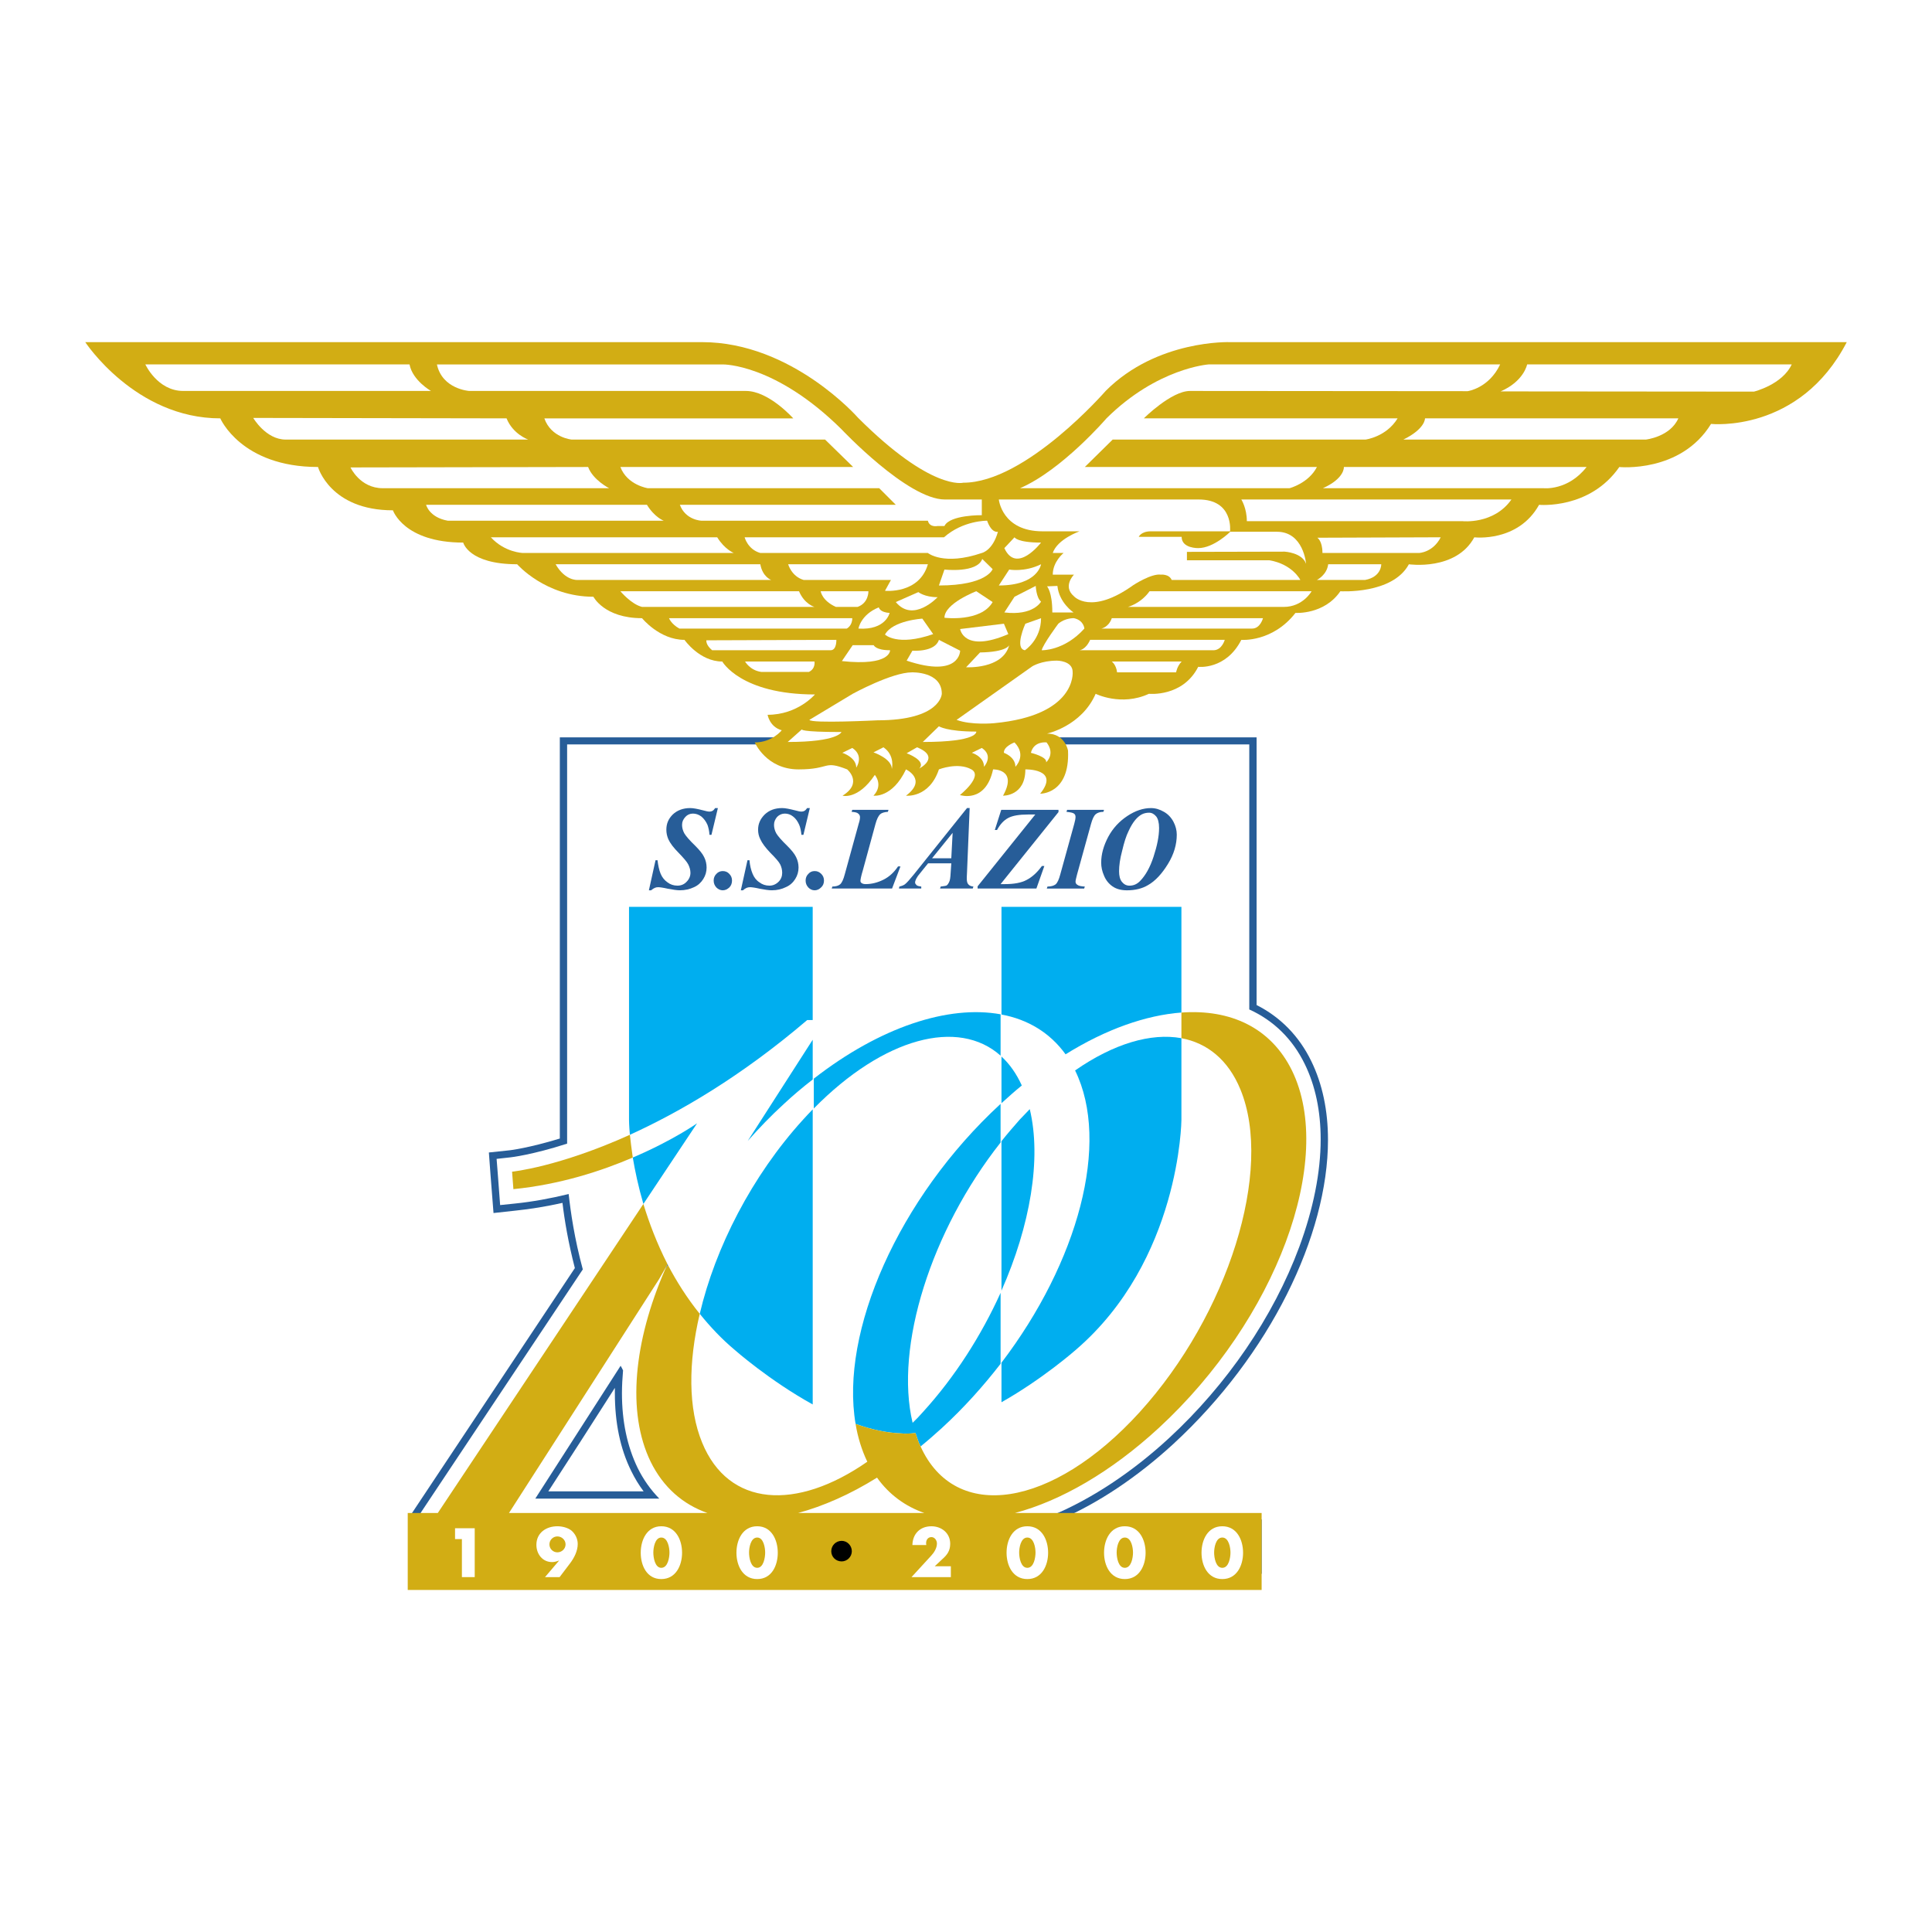 <?xml version="1.0" encoding="utf-8"?>
<!-- Generator: Adobe Illustrator 13.0.0, SVG Export Plug-In . SVG Version: 6.00 Build 14948)  -->
<!DOCTYPE svg PUBLIC "-//W3C//DTD SVG 1.0//EN" "http://www.w3.org/TR/2001/REC-SVG-20010904/DTD/svg10.dtd">
<svg version="1.0" id="Layer_1" xmlns="http://www.w3.org/2000/svg" xmlns:xlink="http://www.w3.org/1999/xlink" x="0px" y="0px"
	 width="192.756px" height="192.756px" viewBox="0 0 192.756 192.756" enable-background="new 0 0 192.756 192.756"
	 xml:space="preserve">
<g>
	<polygon fill-rule="evenodd" clip-rule="evenodd" fill="#FFFFFF" points="0,0 192.756,0 192.756,192.756 0,192.756 0,0 	"/>
	<path fill-rule="evenodd" clip-rule="evenodd" fill="#275D98" d="M123.207,73.564H55.854c0,0,0,37.139,0,40.028
		c-3.11,0.949-4.962,1.17-4.984,1.17l-2.095,0.221l0.154,2.094l0.309,3.947l2.206-0.242c1.522-0.154,3.088-0.418,4.675-0.771
		c0.199,1.697,0.574,3.947,1.235,6.506c-0.993,1.5-16.584,24.943-16.584,24.943s5.183,0.971,6.749,1.279c0,0.463,0,3.176,0,3.176
		s30.986,0,52.886,0c-0.089,0.551-0.155,1.102-0.155,1.102h25.627v-5.424c0,0-13.497,0-20.069,0
		c3.815-1.654,7.697-4.258,11.271-7.543c9.615-8.865,15.415-20.797,15.415-30.324c0-2.912-0.551-5.58-1.676-7.873
		c-1.213-2.492-3.088-4.389-5.447-5.58c0-2.535,0-26.708,0-26.708H123.207L123.207,73.564z M61.345,138.469c0,0.178,0,0.354,0,0.529
		c0,2.934,0.529,5.535,1.632,7.764c0.353,0.727,0.771,1.41,1.235,2.029c-4.146,0-6.462,0-9.505,0
		C56.758,145.637,59.052,142.064,61.345,138.469L61.345,138.469z"/>
	<path fill-rule="evenodd" clip-rule="evenodd" fill="#FFFFFF" d="M116.591,143.52c5.822-5.359,10.453-12.152,13.033-19.1
		c1.412-3.814,2.14-7.475,2.14-10.74c0-2.822-0.529-5.357-1.588-7.52c-1.213-2.492-3.109-4.346-5.535-5.447
		c0-1.787,0-26.443,0-26.443h-1.434H56.582c0,0,0,37.867,0,39.83c-3.484,1.125-5.624,1.367-5.646,1.367l-1.39,0.154l0.11,1.389
		l0.243,3.221l1.478-0.154c1.742-0.176,3.551-0.508,5.359-0.949c0.198,1.787,0.573,4.434,1.411,7.521
		c-0.684,1.014-16.188,24.303-16.188,24.303s4.852,0.928,6.263,1.191c0,0.021,0,0.066,0,0.109l-0.088,0.133h0.088
		c0,0.926,0,2.801,0,2.801s31.185,0,52.996,0c-0.066,0.486-0.154,1.125-0.154,1.125h24.105v-3.992c0,0-13.232,0-20.555,0
		c0.221-0.838,0.396-1.102,0.507-1.191C108.982,149.496,112.951,146.871,116.591,143.52L116.591,143.52z M63.617,146.453
		c0.574,1.168,1.301,2.184,2.161,3.064c-4.565,0-9.527,0-12.372,0c1.875-2.91,6.705-10.453,8.513-13.254
		c0.088,0.154,0.177,0.309,0.243,0.463c-0.066,0.771-0.11,1.545-0.11,2.271C62.051,141.82,62.58,144.312,63.617,146.453
		L63.617,146.453z"/>
	<path fill-rule="evenodd" clip-rule="evenodd" fill="#00AEEF" d="M73.321,134.697c0,0,3.418,3.021,7.763,5.426v-29.441
		c-0.331,0.352-0.662,0.684-0.97,1.035c-5.095,5.604-8.755,12.77-10.299,19.363C70.829,132.338,71.976,133.572,73.321,134.697
		L73.321,134.697z"/>
	<path fill-rule="evenodd" clip-rule="evenodd" fill="#00AEEF" d="M78.195,110.152c0.948-0.883,1.918-1.699,2.889-2.449v-3.969
		l-6.484,10.1C75.725,112.557,76.916,111.32,78.195,110.152L78.195,110.152z"/>
	<path fill-rule="evenodd" clip-rule="evenodd" fill="#00AEEF" d="M63.132,115.488c0.22,1.301,0.551,2.889,1.059,4.631l5.359-8.049
		C69.549,112.07,67.124,113.791,63.132,115.488L63.132,115.488z"/>
	<path fill-rule="evenodd" clip-rule="evenodd" fill="#00AEEF" d="M81.083,101.771V90.479H62.757v21.261c0,0,0,0.551,0.088,1.477
		c4.94-2.248,11.071-5.799,17.687-11.445H81.083L81.083,101.771z"/>
	<path fill-rule="evenodd" clip-rule="evenodd" fill="#00AEEF" d="M107.262,106.799c3.551,7.234,0.286,19.143-7.344,29.156v3.947
		c4.168-2.359,7.388-5.205,7.388-5.205c10.454-8.953,10.564-22.957,10.564-22.957v-8.16
		C114.826,103.027,111.099,104.131,107.262,106.799L107.262,106.799z"/>
	<path fill-rule="evenodd" clip-rule="evenodd" fill="#00AEEF" d="M101.946,108.299c-0.529-1.168-1.213-2.139-2.028-2.889v4.654
		C100.602,109.445,101.263,108.85,101.946,108.299L101.946,108.299z"/>
	<path fill-rule="evenodd" clip-rule="evenodd" fill="#00AEEF" d="M102.74,110.658c-0.33,0.354-0.684,0.707-1.014,1.059
		c-0.618,0.707-1.235,1.412-1.809,2.141v14.908C102.784,122.281,103.932,115.621,102.74,110.658L102.74,110.658z"/>
	<path fill-rule="evenodd" clip-rule="evenodd" fill="#00AEEF" d="M106.313,105.189c4.036-2.514,8.027-3.904,11.557-4.168V90.479
		H99.918v10.741C102.542,101.705,104.748,103.027,106.313,105.189L106.313,105.189z"/>
	<path fill-rule="evenodd" clip-rule="evenodd" fill="#D2AD14" d="M51.09,116.9l0.132,1.742c4.654-0.463,8.778-1.809,11.91-3.154
		c-0.133-0.904-0.221-1.676-0.287-2.271C55.722,116.438,51.09,116.9,51.09,116.9L51.09,116.9z"/>
	<path fill-rule="evenodd" clip-rule="evenodd" fill="#00AEEF" d="M81.194,107.615v2.977c6.991-7.1,14.423-9.02,18.635-5.27v-4.125
		C94.625,100.25,87.832,102.455,81.194,107.615L81.194,107.615z"/>
	<path fill-rule="evenodd" clip-rule="evenodd" fill="#275D98" d="M66.594,126.119c-0.088,0.176-0.176,0.375-0.243,0.551
		l0.287-0.463C66.638,126.186,66.616,126.141,66.594,126.119L66.594,126.119z"/>
	<path fill-rule="evenodd" clip-rule="evenodd" fill="#00AEEF" d="M99.829,110.152c-0.021,0-0.021,0-0.021,0
		c-10.189,9.395-16.011,22.736-14.446,31.912c1.544,0.551,3.132,0.904,4.609,0.947c0.088,0,0.177,0.021,0.265,0.021h0.132
		c0.331,0,0.64-0.021,0.97-0.064c0.11,0.33,0.221,0.66,0.331,0.969c0.066,0.133,0.132,0.244,0.177,0.375
		c0.706-0.572,1.411-1.189,2.117-1.83l0.022-0.021c2.161-1.984,4.102-4.146,5.844-6.396v-7.078
		c-1.918,4.234-4.542,8.381-7.763,11.908c-0.331,0.375-0.662,0.729-1.015,1.059c-1.808-7.586,1.831-19.164,8.777-27.965V110.152
		L99.829,110.152z"/>
	<path fill-rule="evenodd" clip-rule="evenodd" fill="#D2AD14" d="M8.504,34.131c0,0,4.984,7.609,13.475,7.609
		c0,0,2.073,4.852,9.748,4.852c0,0,1.213,4.322,7.476,4.322c0,0,1.081,3.22,7.013,3.22c0,0,0.529,2.162,5.381,2.162
		c0,0,2.823,3.242,7.608,3.242c0,0,1.081,2.139,4.852,2.139c0,0,1.742,2.162,4.234,2.162c0,0,1.5,2.162,3.771,2.162
		c0,0,1.831,3.286,9.241,3.286c0,0-1.698,2.029-4.72,2.029c0,0,0.199,1.213,1.412,1.543c0,0-0.948,1.213-2.69,1.213
		c0,0,1.146,2.691,4.366,2.691c3.242,0,2.426-0.949,4.852,0c0,0,1.61,1.345-0.463,2.624c0,0,1.543,0.441,3.22-2.073
		c0,0,0.882,0.992-0.132,2.073c0,0,1.875,0.265,3.242-2.624c0,0,2.161,1.015,0,2.624c0,0,2.315,0.265,3.286-2.624
		c0,0,1.896-0.75,3.242,0c1.212,0.684-1.147,2.558-1.147,2.558s2.559,0.882,3.309-2.558c0,0,2.491-0.066,0.992,2.624
		c0,0,2.228,0.066,2.228-2.624c0,0,3.506-0.088,1.478,2.426c0,0,2.978,0.066,2.778-4.3c0,0-0.286-1.698-2.095-1.698
		c0,0,3.44-0.728,4.852-3.97c0,0,2.559,1.279,5.315,0c0,0,3.374,0.353,4.918-2.691c0,0,2.757,0.331,4.301-2.69
		c0,0,3.109,0.265,5.402-2.69c0,0,2.867,0.198,4.478-2.161c0,0,5.205,0.331,6.837-2.691c0,0,4.697,0.684,6.527-2.69
		c0,0,4.367,0.529,6.462-3.242c0,0,5.051,0.485,8.006-3.771c0,0,6.131,0.618,9.152-4.301c0,0,8.821,0.948,13.541-8.16h-61.553
		c0,0-7.256-0.264-12.372,4.853c0,0-7.962,9.174-14.225,9.174c0,0-3.153,0.86-10.498-6.484c0,0-6.594-7.542-15.548-7.542H8.504
		L8.504,34.131z"/>
	<path fill-rule="evenodd" clip-rule="evenodd" fill="#FFFFFF" d="M84.039,75.108c0,0,1.39,0.441,1.39,1.478
		c0,0,0.816-1.168-0.397-1.963L84.039,75.108L84.039,75.108z"/>
	<path fill-rule="evenodd" clip-rule="evenodd" fill="#FFFFFF" d="M87.148,75.064c0,0,1.831,0.617,1.831,1.654
		c0,0,0.353-1.345-0.838-2.161L87.148,75.064L87.148,75.064z"/>
	<path fill-rule="evenodd" clip-rule="evenodd" fill="#FFFFFF" d="M96.962,75.108c0,0,1.213,0.353,1.213,1.39
		c0,0,0.992-1.081-0.221-1.875L96.962,75.108L96.962,75.108z"/>
	<path fill-rule="evenodd" clip-rule="evenodd" fill="#FFFFFF" d="M90.457,75.152c0,0,2.007,0.728,1.257,1.522
		c0,0,2.205-1.125-0.221-2.117L90.457,75.152L90.457,75.152z"/>
	<path fill-rule="evenodd" clip-rule="evenodd" fill="#FFFFFF" d="M100.16,75.108c0,0,1.147,0.397,1.147,1.39
		c0,0,1.168-1.125-0.089-2.426C101.219,74.071,100.116,74.468,100.16,75.108L100.16,75.108z"/>
	<path fill-rule="evenodd" clip-rule="evenodd" fill="#FFFFFF" d="M102.851,75.108c0,0,1.654,0.397,1.522,0.948
		c0,0,0.948-0.816,0.044-1.985C104.417,74.071,103.159,73.895,102.851,75.108L102.851,75.108z"/>
	<path fill-rule="evenodd" clip-rule="evenodd" fill="#FFFFFF" d="M92.066,74.027l1.61-1.566c0,0,0.772,0.529,3.728,0.529
		C97.404,72.991,97.646,74.027,92.066,74.027L92.066,74.027z"/>
	<path fill-rule="evenodd" clip-rule="evenodd" fill="#FFFFFF" d="M78.591,74.027l1.412-1.257c0,0-0.242,0.264,3.948,0.264
		C83.951,73.035,83.62,74.027,78.591,74.027L78.591,74.027z"/>
	<path fill-rule="evenodd" clip-rule="evenodd" fill="#FFFFFF" d="M80.753,71.822l4.322-2.602c0,0,3.904-2.139,5.911-2.139
		c0,0,2.978-0.11,2.978,2.139c0,0-0.088,2.646-6.418,2.646C87.545,71.866,80.929,72.197,80.753,71.822L80.753,71.822z"/>
	<path fill-rule="evenodd" clip-rule="evenodd" fill="#FFFFFF" d="M95.44,71.822l7.543-5.337c0,0,0.882-0.573,2.47-0.573
		c0,0,1.565,0,1.565,1.125c0,0,0.441,4.345-7.851,5.117C99.168,72.153,96.918,72.373,95.44,71.822L95.44,71.822z"/>
	<path fill-rule="evenodd" clip-rule="evenodd" fill="#FFFFFF" d="M96.389,66.573c0,0,3.661,0.221,4.3-2.205
		c0,0-0.221,0.684-2.911,0.728L96.389,66.573L96.389,66.573z"/>
	<path fill-rule="evenodd" clip-rule="evenodd" fill="#FFFFFF" d="M90.457,65.912l0.573-0.993c0,0,2.25,0.177,2.646-1.081
		l2.117,1.081C95.793,64.919,95.793,67.698,90.457,65.912L90.457,65.912z"/>
	<path fill-rule="evenodd" clip-rule="evenodd" fill="#FFFFFF" d="M83.995,65.956l1.081-1.588h2.095c0,0,0.176,0.507,1.632,0.507
		C88.802,64.875,88.891,66.485,83.995,65.956L83.995,65.956z"/>
	<path fill-rule="evenodd" clip-rule="evenodd" fill="#FFFFFF" d="M102.256,64.875c0,0,1.609-1.037,1.609-3.198c0,0,0,0-1.565,0.552
		C102.3,62.229,101.175,64.698,102.256,64.875L102.256,64.875z"/>
	<path fill-rule="evenodd" clip-rule="evenodd" fill="#FFFFFF" d="M95.793,62.758c0,0,0.353,2.426,4.808,0.507l-0.441-1.037
		L95.793,62.758L95.793,62.758z"/>
	<path fill-rule="evenodd" clip-rule="evenodd" fill="#FFFFFF" d="M87.678,60.596c0,0,0.088,0.508,1.081,0.552
		c0,0-0.375,1.742-3.109,1.565C85.649,62.713,85.87,61.324,87.678,60.596L87.678,60.596z"/>
	<path fill-rule="evenodd" clip-rule="evenodd" fill="#FFFFFF" d="M88.295,63.309c0,0,1.213,1.213,4.808-0.044l-1.081-1.544
		C92.022,61.721,89.067,61.897,88.295,63.309L88.295,63.309z"/>
	<path fill-rule="evenodd" clip-rule="evenodd" fill="#FFFFFF" d="M91.625,59.075c0,0,0.617,0.507,1.918,0.507
		c0,0-2.426,2.603-4.168,0.485L91.625,59.075L91.625,59.075z"/>
	<path fill-rule="evenodd" clip-rule="evenodd" fill="#FFFFFF" d="M94.228,61.633c0,0,3.64,0.463,4.808-1.565l-1.631-1.081
		C97.404,58.987,94.228,60.2,94.228,61.633L94.228,61.633z"/>
	<path fill-rule="evenodd" clip-rule="evenodd" fill="#FFFFFF" d="M103.932,64.875c0,0,2.228,0.088,4.257-2.162
		c0,0-0.045-0.816-1.037-1.037c0,0-0.86-0.044-1.565,0.552C105.586,62.229,104.063,64.279,103.932,64.875L103.932,64.875z"/>
	<path fill-rule="evenodd" clip-rule="evenodd" fill="#FFFFFF" d="M104.461,58.501c0,0,0.529,0.529,0.529,2.603h2.117
		c0,0-1.434-0.949-1.61-2.647L104.461,58.501L104.461,58.501z"/>
	<path fill-rule="evenodd" clip-rule="evenodd" fill="#FFFFFF" d="M103.336,58.457c0,0,0.044,1.169,0.529,1.566
		c0,0-0.75,1.434-3.661,1.081l1.015-1.566L103.336,58.457L103.336,58.457z"/>
	<path fill-rule="evenodd" clip-rule="evenodd" fill="#FFFFFF" d="M99.653,58.413l1.036-1.588c0,0,1.522,0.287,3.176-0.529
		C103.865,56.296,103.557,58.413,99.653,58.413L99.653,58.413z"/>
	<path fill-rule="evenodd" clip-rule="evenodd" fill="#FFFFFF" d="M100.204,54.686l1.015-1.081c0,0,0.242,0.529,2.646,0.529
		C103.865,54.134,101.417,57.333,100.204,54.686L100.204,54.686z"/>
	<path fill-rule="evenodd" clip-rule="evenodd" fill="#FFFFFF" d="M97.999,55.767l1.036,1.014c0,0-0.551,1.632-5.359,1.632
		l0.551-1.588C94.228,56.825,97.492,57.2,97.999,55.767L97.999,55.767z"/>
	<path fill-rule="evenodd" clip-rule="evenodd" fill="#FFFFFF" d="M74.291,53.605c0,0,0.309,1.213,1.566,1.566h16.717
		c0,0,1.566,1.301,5.381,0c0,0,1.08-0.221,1.609-2.117c0,0-0.617,0.198-1.08-1.103c0,0-2.382-0.044-4.301,1.654H74.291
		L74.291,53.605z"/>
	<path fill-rule="evenodd" clip-rule="evenodd" fill="#FFFFFF" d="M71.556,53.605c0.75,1.213,1.654,1.566,1.654,1.566h-21.04
		c0,0-1.809-0.044-3.198-1.566H71.556L71.556,53.605z"/>
	<path fill-rule="evenodd" clip-rule="evenodd" fill="#FFFFFF" d="M75.857,56.296c0.22,1.257,1.081,1.566,1.081,1.566H57.596
		c0,0-1.213,0.088-2.161-1.566H75.857L75.857,56.296z"/>
	<path fill-rule="evenodd" clip-rule="evenodd" fill="#FFFFFF" d="M78.636,56.296c0,0,0.331,1.213,1.544,1.566h8.711l-0.595,1.081
		c0,0,3.418,0.353,4.278-2.646H78.636L78.636,56.296z"/>
	<path fill-rule="evenodd" clip-rule="evenodd" fill="#FFFFFF" d="M61.896,58.987c0,0,1.081,1.301,2.162,1.565H81.26
		c0,0-0.992-0.265-1.543-1.565H61.896L61.896,58.987z"/>
	<path fill-rule="evenodd" clip-rule="evenodd" fill="#FFFFFF" d="M81.878,58.987c0,0,0.132,0.948,1.521,1.565h2.161
		c1.125-0.397,1.081-1.565,1.081-1.565H81.878L81.878,58.987z"/>
	<path fill-rule="evenodd" clip-rule="evenodd" fill="#FFFFFF" d="M66.749,61.677c0,0,0.221,0.596,1.037,1.037H84.48
		c0,0,0.551-0.265,0.551-1.037H66.749L66.749,61.677z"/>
	<path fill-rule="evenodd" clip-rule="evenodd" fill="#FFFFFF" d="M70.476,63.883c0,0-0.088,0.441,0.573,0.992H82.87
		c0.617,0,0.573-1.037,0.573-1.037L70.476,63.883L70.476,63.883z"/>
	<path fill-rule="evenodd" clip-rule="evenodd" fill="#FFFFFF" d="M74.335,66c0,0,0.485,0.882,1.61,1.036h4.763
		C81.393,66.706,81.26,66,81.26,66H74.335L74.335,66z"/>
	<path fill-rule="evenodd" clip-rule="evenodd" fill="#FFFFFF" d="M101.771,48.709h26.884c0,0,1.896-0.485,2.734-2.117h-23.156
		l2.778-2.735h25.229c0,0,2.073-0.265,3.198-2.117H114.12c0,0,2.735-2.735,4.609-2.735l27.7,0.022c0,0,2.117-0.287,3.241-2.669
		h-29.089c0,0-5.116,0.353-10.188,5.381C110.394,41.74,105.982,46.879,101.771,48.709L101.771,48.709z"/>
	<path fill-rule="evenodd" clip-rule="evenodd" fill="#FFFFFF" d="M152.362,36.359c0,0-0.309,1.676-2.646,2.691l25.273,0.022
		c0,0,2.823-0.684,3.771-2.713H152.362L152.362,36.359z"/>
	<path fill-rule="evenodd" clip-rule="evenodd" fill="#FFFFFF" d="M142.173,41.74c0,0,0.044,1.037-2.161,2.117h24.193
		c0,0,2.426-0.265,3.242-2.117H142.173L142.173,41.74z"/>
	<path fill-rule="evenodd" clip-rule="evenodd" fill="#FFFFFF" d="M134.079,46.592c0,0,0.11,1.125-2.095,2.117h22.031
		c0,0,2.426,0.265,4.279-2.117H134.079L134.079,46.592z"/>
	<path fill-rule="evenodd" clip-rule="evenodd" fill="#FFFFFF" d="M123.847,49.834c0,0,0.551,0.86,0.551,2.162H145.9
		c0,0,3.132,0.353,4.896-2.162H123.847L123.847,49.834z"/>
	<path fill-rule="evenodd" clip-rule="evenodd" fill="#FFFFFF" d="M42.511,50.363c0,0,0.309,1.257,2.161,1.588h21.547
		c0,0-0.904-0.331-1.676-1.588H42.511L42.511,50.363z"/>
	<path fill-rule="evenodd" clip-rule="evenodd" fill="#FFFFFF" d="M34.969,46.636c0,0,0.948,2.073,3.22,2.073h22.583
		c0,0-1.61-0.816-2.095-2.117L34.969,46.636L34.969,46.636z"/>
	<path fill-rule="evenodd" clip-rule="evenodd" fill="#FFFFFF" d="M25.265,41.696c0,0,1.257,2.161,3.242,2.161H52.7
		c0,0-1.521-0.529-2.161-2.117L25.265,41.696L25.265,41.696z"/>
	<path fill-rule="evenodd" clip-rule="evenodd" fill="#FFFFFF" d="M14.503,36.359c0,0,1.213,2.646,3.771,2.646h24.723
		c0,0-1.831-1.036-2.139-2.646H14.503L14.503,36.359z"/>
	<path fill-rule="evenodd" clip-rule="evenodd" fill="#FFFFFF" d="M97.955,49.834V51.4c0,0-3.198-0.044-3.728,1.081h-0.684
		c0,0-0.794,0.177-0.97-0.529H69.991c0,0-1.588-0.044-2.162-1.588h21.547l-1.654-1.654h-23.09c0,0-2.051-0.309-2.735-2.117h23.223
		l-2.8-2.735H57.045c0,0-2.051-0.176-2.735-2.117h24.833c0,0-2.426-2.735-4.719-2.735H46.812c0,0-2.69-0.176-3.22-2.646h28.538
		c0,0,5.205-0.088,11.821,6.462c0,0,6.594,7.013,10.321,7.013H97.955L97.955,49.834z"/>
	<path fill-rule="evenodd" clip-rule="evenodd" fill="#FFFFFF" d="M131.433,53.649c0,0,0.508,0.309,0.508,1.522h9.637
		c0,0,1.39-0.044,2.162-1.566L131.433,53.649L131.433,53.649z"/>
	<path fill-rule="evenodd" clip-rule="evenodd" fill="#FFFFFF" d="M131.389,57.862c0,0,0.992-0.485,1.125-1.566h5.293
		c0,0,0.044,1.257-1.61,1.566H131.389L131.389,57.862z"/>
	<path fill-rule="evenodd" clip-rule="evenodd" fill="#FFFFFF" d="M112.532,60.552c0,0,1.257-0.309,2.161-1.565h16.166
		c0,0-0.86,1.565-2.778,1.565H112.532L112.532,60.552z"/>
	<path fill-rule="evenodd" clip-rule="evenodd" fill="#FFFFFF" d="M109.886,62.713c0,0,0.729-0.132,1.037-1.037h15.085
		c0,0-0.265,1.037-1.081,1.037H109.886L109.886,62.713z"/>
	<path fill-rule="evenodd" clip-rule="evenodd" fill="#FFFFFF" d="M107.703,64.875c0,0,0.617-0.044,1.059-1.037h13.431
		c0,0-0.265,0.992-1.081,1.037H107.703L107.703,64.875z"/>
	<path fill-rule="evenodd" clip-rule="evenodd" fill="#FFFFFF" d="M110.923,66c0,0,0.44,0.309,0.529,1.081h5.888
		c0,0,0.089-0.596,0.552-1.081H110.923L110.923,66z"/>
	<path fill-rule="evenodd" clip-rule="evenodd" fill="#FFFFFF" d="M122.722,53.01c0,0,0.375-3.176-3.132-3.176H99.653
		c0,0,0.309,3.176,4.366,3.176h3.684c0,0-2.206,0.772-2.669,2.162h1.08c0,0-1.08,0.86-1.08,2.161h2.117c0,0-1.169,1.169,0,2.161
		c0,0,1.698,1.919,5.933-1.125c0,0,1.786-1.169,2.734-1.037c0,0,0.816-0.088,1.081,0.529h12.835c0,0-0.771-1.566-3.087-1.963h-8.227
		v-0.838l9.748-0.022c0,0,1.742,0.088,2.14,1.213c0,0-0.243-3.198-2.911-3.198h-4.654c0,0-1.632,1.632-3.197,1.632
		c0,0-1.654,0.044-1.654-1.125h-4.278c0,0,0.221-0.551,1.213-0.551H122.722L122.722,53.01z"/>
	<path fill-rule="evenodd" clip-rule="evenodd" fill="#275D98" d="M71.623,80.622l-0.64,2.668h-0.199
		c-0.021-0.397-0.11-0.75-0.198-0.993c-0.154-0.353-0.375-0.639-0.618-0.838c-0.265-0.198-0.551-0.287-0.838-0.287
		s-0.551,0.11-0.75,0.331c-0.22,0.243-0.331,0.485-0.331,0.794c0,0.265,0.066,0.552,0.221,0.838c0.154,0.265,0.507,0.684,1.08,1.235
		c0.441,0.441,0.75,0.816,0.904,1.147c0.155,0.309,0.243,0.662,0.243,1.037c0,0.419-0.11,0.793-0.331,1.146s-0.529,0.64-0.926,0.816
		c-0.419,0.198-0.882,0.309-1.412,0.309c-0.309,0-0.706-0.066-1.191-0.155c-0.485-0.11-0.816-0.154-0.97-0.154
		c-0.132,0-0.243,0.022-0.331,0.066c-0.11,0.044-0.221,0.11-0.375,0.243h-0.221l0.662-3h0.198c0.066,0.529,0.155,0.97,0.309,1.345
		c0.155,0.375,0.397,0.662,0.684,0.86c0.287,0.22,0.618,0.331,0.992,0.331c0.375,0,0.684-0.132,0.926-0.397
		c0.243-0.243,0.375-0.551,0.375-0.882c0-0.287-0.088-0.574-0.221-0.838c-0.132-0.265-0.463-0.64-0.948-1.146
		c-0.507-0.507-0.86-0.971-1.037-1.368c-0.132-0.309-0.198-0.618-0.198-0.948c0-0.595,0.198-1.081,0.64-1.521
		c0.441-0.419,1.037-0.64,1.742-0.64c0.309,0,0.75,0.088,1.257,0.221c0.309,0.088,0.53,0.132,0.662,0.132
		c0.11,0,0.199-0.022,0.287-0.066c0.088-0.044,0.176-0.132,0.287-0.287H71.623L71.623,80.622z"/>
	<path fill-rule="evenodd" clip-rule="evenodd" fill="#275D98" d="M72.107,86.907c0.265,0,0.485,0.088,0.662,0.287
		c0.176,0.176,0.264,0.396,0.264,0.661s-0.088,0.507-0.264,0.684c-0.199,0.176-0.397,0.287-0.662,0.287
		c-0.242,0-0.463-0.11-0.64-0.287c-0.176-0.199-0.264-0.419-0.264-0.684s0.088-0.485,0.264-0.661
		C71.645,86.995,71.865,86.907,72.107,86.907L72.107,86.907z"/>
	<path fill-rule="evenodd" clip-rule="evenodd" fill="#275D98" d="M80.797,80.622l-0.64,2.668h-0.198
		c-0.044-0.397-0.11-0.75-0.221-0.993c-0.154-0.353-0.353-0.639-0.618-0.838c-0.242-0.198-0.529-0.287-0.816-0.287
		s-0.551,0.11-0.771,0.331c-0.199,0.243-0.309,0.485-0.309,0.794c0,0.265,0.066,0.552,0.22,0.838
		c0.155,0.265,0.508,0.684,1.081,1.235c0.441,0.441,0.75,0.816,0.904,1.147c0.154,0.309,0.242,0.662,0.242,1.037
		c0,0.419-0.11,0.793-0.331,1.146c-0.221,0.353-0.529,0.64-0.948,0.816c-0.397,0.198-0.86,0.309-1.39,0.309
		c-0.309,0-0.728-0.066-1.191-0.155c-0.485-0.11-0.816-0.154-0.97-0.154c-0.132,0-0.243,0.022-0.353,0.066
		c-0.088,0.044-0.22,0.11-0.353,0.243h-0.221l0.662-3h0.198c0.044,0.529,0.155,0.97,0.309,1.345s0.375,0.662,0.684,0.86
		c0.287,0.22,0.618,0.331,0.993,0.331c0.353,0,0.662-0.132,0.926-0.397c0.243-0.243,0.353-0.551,0.353-0.882
		c0-0.287-0.066-0.574-0.198-0.838s-0.463-0.64-0.97-1.146c-0.485-0.507-0.838-0.971-1.015-1.368
		c-0.155-0.309-0.221-0.618-0.221-0.948c0-0.595,0.221-1.081,0.662-1.521c0.441-0.419,1.015-0.64,1.742-0.64
		c0.309,0,0.728,0.088,1.257,0.221c0.309,0.088,0.529,0.132,0.662,0.132c0.11,0,0.198-0.022,0.287-0.066
		c0.088-0.044,0.176-0.132,0.287-0.287H80.797L80.797,80.622z"/>
	<path fill-rule="evenodd" clip-rule="evenodd" fill="#275D98" d="M81.282,86.907c0.265,0,0.463,0.088,0.662,0.287
		c0.176,0.176,0.265,0.396,0.265,0.661s-0.088,0.507-0.287,0.684c-0.177,0.176-0.397,0.287-0.64,0.287
		c-0.265,0-0.463-0.11-0.64-0.287c-0.177-0.199-0.265-0.419-0.265-0.684s0.088-0.485,0.265-0.661
		C80.819,86.995,81.018,86.907,81.282,86.907L81.282,86.907z"/>
	<path fill-rule="evenodd" clip-rule="evenodd" fill="#275D98" d="M89.001,88.649H82.98l0.066-0.198
		c0.353,0,0.617-0.088,0.772-0.221c0.176-0.154,0.331-0.485,0.463-0.992l1.39-5.05c0.088-0.265,0.132-0.485,0.132-0.662
		c0-0.155-0.066-0.265-0.176-0.353c-0.11-0.11-0.331-0.154-0.662-0.176l0.066-0.199h3.617l-0.066,0.199
		c-0.331,0.022-0.595,0.088-0.772,0.242c-0.176,0.177-0.331,0.485-0.463,0.971l-1.257,4.609c-0.176,0.573-0.243,0.948-0.243,1.059
		c0,0.088,0.022,0.154,0.11,0.22c0.088,0.066,0.221,0.11,0.397,0.11c0.618,0,1.213-0.154,1.786-0.441
		c0.574-0.287,1.059-0.728,1.456-1.323h0.243L89.001,88.649L89.001,88.649z"/>
	<path fill-rule="evenodd" clip-rule="evenodd" fill="#275D98" d="M92.993,85.628l2.051-2.536l-0.133,2.536H92.993L92.993,85.628z
		 M94.845,87.105c-0.022,0.441-0.066,0.75-0.154,0.904c-0.088,0.177-0.176,0.309-0.287,0.353c-0.044,0.022-0.221,0.044-0.551,0.088
		l-0.066,0.198h3.264l0.066-0.198c-0.242-0.022-0.397-0.088-0.507-0.221c-0.11-0.11-0.154-0.309-0.154-0.573
		c0-0.066,0-0.265,0.022-0.596l0.265-6.439h-0.265l-5.315,6.638c-0.396,0.485-0.684,0.816-0.882,0.97
		c-0.155,0.11-0.353,0.177-0.551,0.221l-0.044,0.198h2.228v-0.198c-0.221-0.022-0.375-0.066-0.463-0.132
		c-0.088-0.088-0.154-0.177-0.154-0.265c0-0.088,0.022-0.176,0.066-0.265c0.044-0.132,0.132-0.243,0.22-0.397l0.529-0.662
		l0.485-0.596h2.315L94.845,87.105L94.845,87.105z"/>
	<path fill-rule="evenodd" clip-rule="evenodd" fill="#275D98" d="M105.607,81.019l-5.778,7.189h0.441
		c0.904,0,1.632-0.132,2.161-0.419c0.552-0.287,1.059-0.75,1.521-1.39h0.243l-0.794,2.25h-5.866v-0.22l5.756-7.167h-0.706
		c-0.882,0-1.565,0.11-2.007,0.353c-0.419,0.221-0.794,0.618-1.103,1.191h-0.221l0.64-2.007h5.712V81.019L105.607,81.019z"/>
	<path fill-rule="evenodd" clip-rule="evenodd" fill="#275D98" d="M106.401,80.997l0.066-0.199h3.683l-0.065,0.199
		c-0.331,0-0.596,0.088-0.772,0.242c-0.177,0.155-0.33,0.485-0.463,0.971l-1.39,5.028c-0.088,0.353-0.154,0.595-0.154,0.728
		s0.066,0.243,0.177,0.309c0.132,0.11,0.375,0.155,0.75,0.177l-0.066,0.198h-3.728l0.066-0.198c0.375,0,0.64-0.088,0.816-0.221
		c0.176-0.154,0.33-0.485,0.463-0.992l1.39-5.028c0.088-0.309,0.132-0.551,0.132-0.706c0-0.132-0.044-0.265-0.154-0.331
		C107.041,81.084,106.799,81.041,106.401,80.997L106.401,80.997z"/>
	<path fill-rule="evenodd" clip-rule="evenodd" fill="#275D98" d="M115.355,81.459c0.177,0.221,0.287,0.618,0.287,1.147
		c0,0.838-0.199,1.786-0.552,2.867c-0.353,1.081-0.816,1.897-1.367,2.448c-0.287,0.287-0.618,0.441-1.037,0.441
		c-0.309,0-0.551-0.132-0.749-0.375c-0.199-0.243-0.287-0.596-0.287-1.059c0-0.551,0.088-1.235,0.309-2.051
		c0.198-0.838,0.397-1.478,0.64-1.963c0.221-0.485,0.441-0.838,0.662-1.103c0.22-0.265,0.44-0.441,0.639-0.551
		c0.199-0.11,0.464-0.177,0.75-0.177C114.914,81.084,115.157,81.217,115.355,81.459L115.355,81.459z M114.518,88.318
		c0.75-0.419,1.411-1.147,2.007-2.117c0.596-0.971,0.882-1.941,0.882-2.933c0-0.419-0.11-0.86-0.33-1.279
		c-0.221-0.419-0.552-0.771-0.949-0.992c-0.419-0.243-0.838-0.375-1.301-0.375c-0.771,0-1.565,0.265-2.359,0.794
		c-0.795,0.529-1.434,1.213-1.897,2.073c-0.463,0.882-0.705,1.721-0.705,2.581c0,0.419,0.088,0.86,0.286,1.301
		c0.177,0.441,0.464,0.794,0.838,1.059c0.375,0.264,0.86,0.397,1.456,0.397C113.261,88.826,113.966,88.649,114.518,88.318
		L114.518,88.318z"/>
	<path fill-rule="evenodd" clip-rule="evenodd" fill="#D2AD14" d="M115.62,142.461c11.688-10.785,17.644-26.752,13.276-35.662
		c-2.095-4.256-6.109-6.131-11.026-5.777v2.559c2.58,0.484,4.675,2.16,5.888,5.115c3.309,8.051-1.213,22.451-10.057,32.199
		c-8.711,9.572-18.393,11.049-21.855,3.418c-0.044-0.131-0.11-0.242-0.177-0.375c-0.11-0.309-0.221-0.639-0.331-0.969
		c-0.331,0.043-0.639,0.064-0.97,0.064h-0.132c-0.088,0-0.176-0.021-0.265-0.021c-1.478-0.043-3.065-0.396-4.609-0.947
		c0.221,1.344,0.618,2.623,1.169,3.771l0,0c-7.102,4.939-13.85,4.498-16.475-1.898c-1.411-3.418-1.39-7.982-0.243-12.857
		c-1.279-1.588-2.315-3.24-3.176-4.873l-0.287,0.463c-3.11,7.168-3.837,14.225-1.434,19.166c1.257,2.557,3.22,4.256,5.668,5.115
		H50.781l14.975-23.332c0.662-1.125,0.75-1.324,0.838-1.5c-1.059-2.074-1.831-4.125-2.404-6l-20.51,30.832h-3v7.676h85.194v-7.676
		h-24.612C105.828,149.738,110.834,146.871,115.62,142.461L115.62,142.461z M87.501,147.424c1.213,1.697,2.823,2.865,4.719,3.527
		H79.628C82.142,150.268,84.811,149.1,87.501,147.424L87.501,147.424z"/>
	<polygon fill-rule="evenodd" clip-rule="evenodd" fill="#FFFFFF" points="45.4,153.555 45.4,152.473 47.363,152.473 
		47.363,157.348 46.084,157.348 46.084,153.555 45.4,153.555 	"/>
	<path fill-rule="evenodd" clip-rule="evenodd" fill="#FFFFFF" d="M55.611,153.289c0.441,0,0.816,0.354,0.816,0.795
		c0,0.439-0.375,0.793-0.816,0.793s-0.794-0.354-0.794-0.793C54.817,153.643,55.17,153.289,55.611,153.289L55.611,153.289z
		 M55.832,157.348l1.037-1.367c0.419-0.553,0.771-1.236,0.771-1.941c0-0.508-0.243-1.014-0.64-1.346
		c-0.375-0.287-0.926-0.418-1.389-0.418c-1.125,0-2.095,0.66-2.095,1.852c0,0.904,0.595,1.721,1.566,1.721
		c0.243,0,0.463-0.066,0.684-0.154v0.021l-1.39,1.633H55.832L55.832,157.348z"/>
	<path fill-rule="evenodd" clip-rule="evenodd" fill="#FFFFFF" d="M65.977,153.4c0.662,0,0.816,1.035,0.816,1.498
		c0,0.486-0.154,1.523-0.816,1.523c-0.64,0-0.794-1.037-0.794-1.523C65.183,154.436,65.337,153.4,65.977,153.4L65.977,153.4z
		 M65.977,152.275c-1.434,0-2.051,1.367-2.051,2.646c0,1.256,0.595,2.623,2.051,2.623s2.073-1.367,2.073-2.623
		C68.05,153.643,67.432,152.275,65.977,152.275L65.977,152.275z"/>
	<path fill-rule="evenodd" clip-rule="evenodd" fill="#FFFFFF" d="M75.548,153.4c0.639,0,0.793,1.035,0.793,1.498
		c0,0.486-0.154,1.523-0.793,1.523c-0.662,0-0.816-1.037-0.816-1.523C74.732,154.436,74.886,153.4,75.548,153.4L75.548,153.4z
		 M75.548,152.275c-1.456,0-2.073,1.367-2.073,2.646c0,1.256,0.618,2.623,2.073,2.623c1.455,0,2.051-1.367,2.051-2.623
		C77.599,153.643,76.981,152.275,75.548,152.275L75.548,152.275z"/>
	<path fill-rule="evenodd" clip-rule="evenodd" fill="#FFFFFF" d="M94.867,156.266v1.082h-3.925l1.985-2.162
		c0.286-0.309,0.551-0.75,0.551-1.189c0-0.311-0.221-0.641-0.551-0.641c-0.331,0-0.529,0.264-0.529,0.596
		c0,0.066,0,0.133,0.022,0.197h-1.39c0.022-1.102,0.75-1.873,1.897-1.873c1.014,0,1.875,0.684,1.875,1.742
		c0,0.684-0.287,1.102-0.794,1.543l-0.75,0.705H94.867L94.867,156.266z"/>
	<path fill-rule="evenodd" clip-rule="evenodd" fill="#FFFFFF" d="M102.498,153.4c0.661,0,0.816,1.035,0.816,1.498
		c0,0.486-0.155,1.523-0.816,1.523c-0.662,0-0.816-1.037-0.816-1.523C101.682,154.436,101.836,153.4,102.498,153.4L102.498,153.4z
		 M102.498,152.275c-1.456,0-2.073,1.367-2.073,2.646c0,1.256,0.617,2.623,2.073,2.623c1.455,0,2.073-1.367,2.073-2.623
		C104.571,153.643,103.953,152.275,102.498,152.275L102.498,152.275z"/>
	<path fill-rule="evenodd" clip-rule="evenodd" fill="#FFFFFF" d="M112.224,153.4c0.662,0,0.816,1.035,0.816,1.498
		c0,0.486-0.154,1.523-0.816,1.523c-0.661,0-0.815-1.037-0.815-1.523C111.408,154.436,111.562,153.4,112.224,153.4L112.224,153.4z
		 M112.224,152.275c-1.455,0-2.073,1.367-2.073,2.646c0,1.256,0.618,2.623,2.073,2.623c1.456,0,2.073-1.367,2.073-2.623
		C114.297,153.643,113.68,152.275,112.224,152.275L112.224,152.275z"/>
	<path fill-rule="evenodd" clip-rule="evenodd" fill="#FFFFFF" d="M121.949,153.4c0.662,0,0.816,1.035,0.816,1.498
		c0,0.486-0.154,1.523-0.816,1.523c-0.661,0-0.815-1.037-0.815-1.523C121.134,154.436,121.288,153.4,121.949,153.4L121.949,153.4z
		 M121.949,152.275c-1.455,0-2.073,1.367-2.073,2.646c0,1.256,0.618,2.623,2.073,2.623c1.456,0,2.073-1.367,2.073-2.623
		C124.022,153.643,123.405,152.275,121.949,152.275L121.949,152.275z"/>
	<path fill-rule="evenodd" clip-rule="evenodd" d="M84.987,154.768c0,0.551-0.463,1.014-1.015,1.014
		c-0.573,0-1.037-0.441-1.037-1.014c0-0.574,0.463-1.037,1.037-1.037C84.524,153.73,84.987,154.193,84.987,154.768L84.987,154.768z"
		/>
</g>
</svg>
